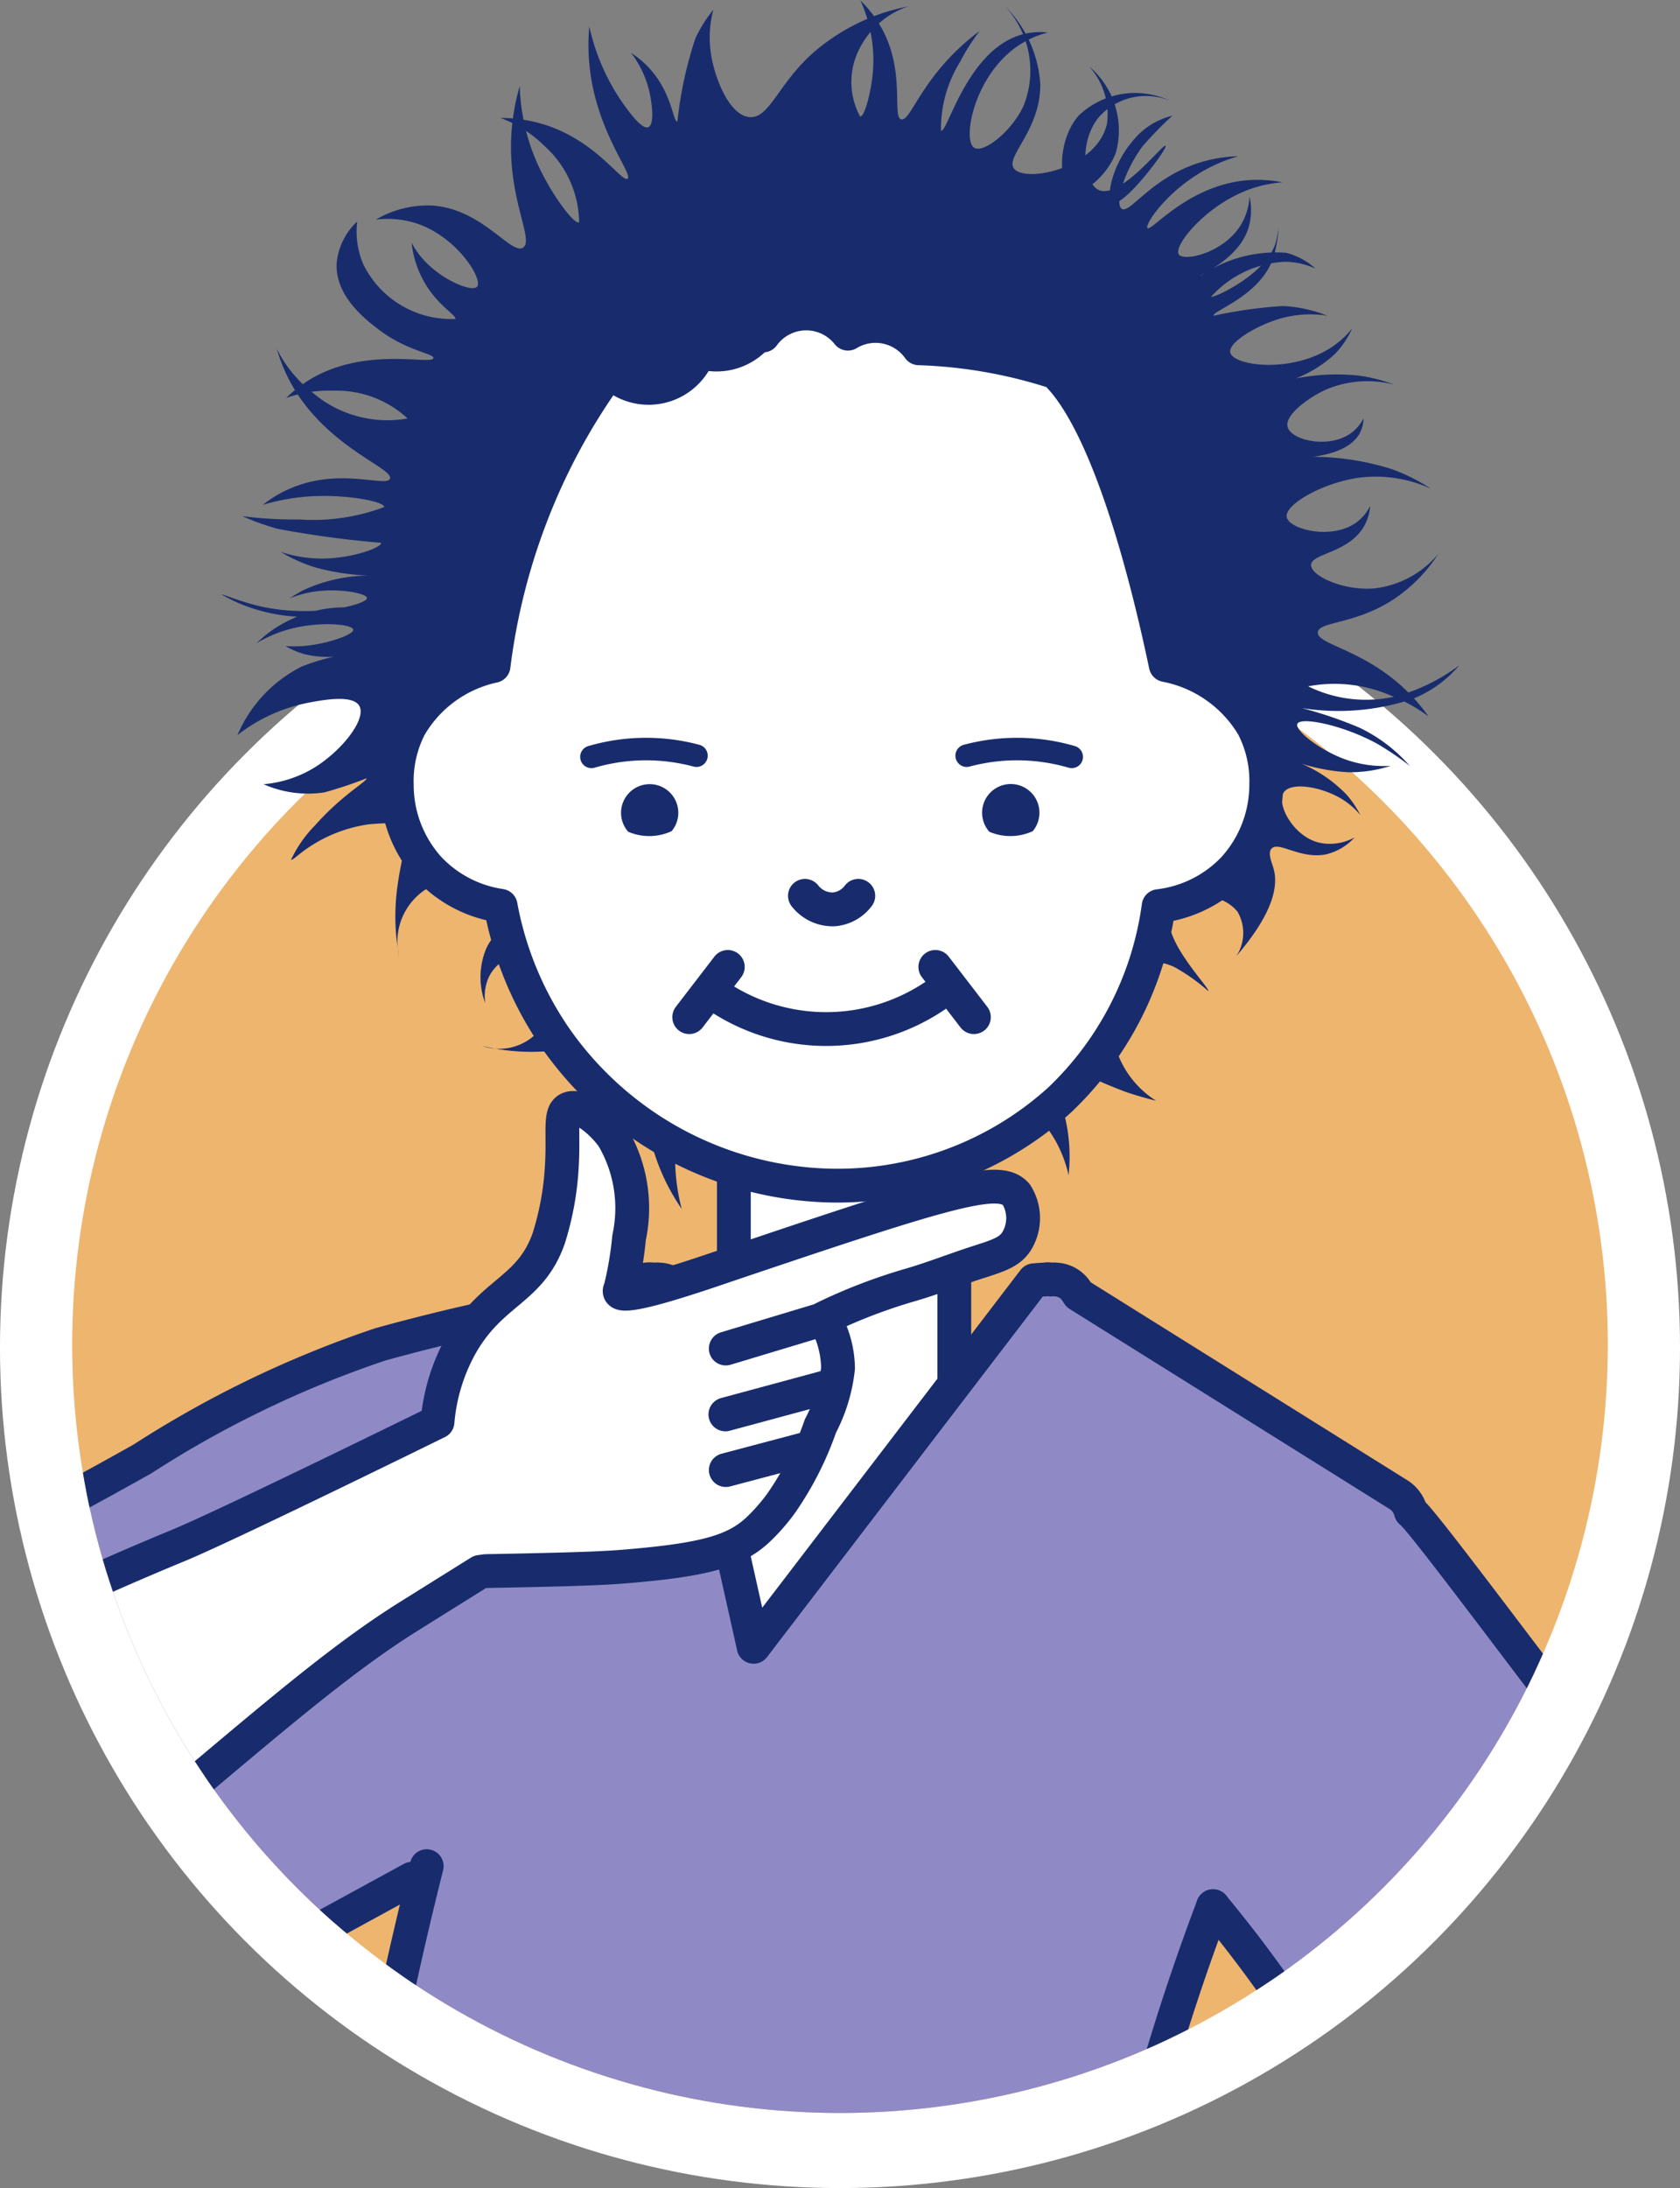 <svg xmlns="http://www.w3.org/2000/svg" width="47.764" height="62.171"><rect width="100%" height="100%" fill="#808080" stroke="none"/><defs><clipPath id="a"><circle data-name="楕円形 63" cx="21.83" cy="21.83" r="21.83" transform="translate(3724.3 205.242)" fill="#eeb56f"/></clipPath></defs><g data-name="グループ 160" transform="translate(-3722.248 -188.864)"><circle data-name="楕円形 61" cx="23.428" cy="23.428" r="23.428" transform="translate(3722.702 203.725)" fill="#fff" stroke="#fff" stroke-miterlimit="10" stroke-width=".909"/><g data-name="グループ 153"><circle data-name="楕円形 62" cx="21.83" cy="21.83" r="21.83" transform="translate(3724.3 205.242)" fill="#eeb56f"/><g data-name="グループ 152"><g data-name="グループ 151" clip-path="url(#a)"><path data-name="パス 183" d="M3749.379 231.656l-4.4 13.948c-1.665-1.5-10.442-9.517-8.595-12.753.388-.679 1.636-1.836 6.728-1.195v-11.077h6.269z" fill="#fff" stroke="#182c6d" stroke-linecap="round" stroke-linejoin="round" stroke-width=".961"/><path data-name="パス 184" d="M3746.548 262.658a1.432 1.432 0 10-1.434-1.433 1.434 1.434 0 001.434 1.433zm0-1.72a.288.288 0 11-.286.287.287.287 0 01.286-.287z" fill="#080000" stroke="#182c6d" stroke-miterlimit="10" stroke-width=".32"/><path data-name="パス 185" d="M3746.634 268.977a1.433 1.433 0 101.433 1.433 1.434 1.434 0 00-1.433-1.433zm0 1.72a.287.287 0 11.286-.287.286.286 0 01-.286.29z" fill="#080000" stroke="#182c6d" stroke-miterlimit="10" stroke-width=".32"/><path data-name="パス 186" d="M3748.7 241.231l-1.173-4.722 1.255-3.217 1.252 1.127z" fill="#080000" stroke="#182c6d" stroke-miterlimit="10" stroke-width=".32"/><path data-name="パス 187" d="M3756.736 243.026a37.876 37.876 0 016.626 11.771q.183.537.347 1.069c2.006-2.458 7.836-6.885 11.487-7.625-5.167-6.17-12.391-16.142-12.837-16.425a.814.814 0 00-.325-.467l-9.122-5.7-.055-.085a.736.736 0 00-.581-.343.694.694 0 00-.151 0h-.007a.339.339 0 00-.161 0c-.091 0-.273.017-.313.021l-7.97 10.414s-2.313-10.419-2.415-10.372a.682.682 0 00-.272-.063.715.715 0 00-.16 0h-.007a.728.728 0 00-.727.34l-.129.047c-.182.026-.445.064-.763.113a57.4 57.4 0 00-6.134 1.34 30.131 30.131 0 00-6.764 3.254c-2.636 1.485-6.5 3.534-11.8 5.948l6.821 12.876 12.634-6.892" fill="#8f8ac6" stroke="#182c6d" stroke-linecap="round" stroke-linejoin="round" stroke-width=".961"/><path data-name="パス 188" d="M3734.38 241.889a113.688 113.688 0 00-2.932 38.308l26.046.342a29.953 29.953 0 01-4.263-10.326 31.042 31.042 0 01-.569-7.01 63.527 63.527 0 014.074-20.177" fill="#8f8ac6" stroke="#182c6d" stroke-linecap="round" stroke-linejoin="round" stroke-width=".961"/><g data-name="グループ 149" fill="#fff" stroke="#182c6d" stroke-linecap="round" stroke-linejoin="round" stroke-width=".961"><path data-name="パス 189" d="M3734.687 229.265a5.413 5.413 0 01.66-2.172c.876-1.549 1.973-1.546 2.5-3.038a8.243 8.243 0 00.375-2.067c.057-.953-.075-1.488.188-1.614.323-.156.928.335 1.263.8a3.976 3.976 0 01.46 2.857 9.891 9.891 0 01-.246 1.456c-.01.018-.031.055-.017.085.107.237 2-.4 2.94-.721 6.481-2.19 7.854-2.606 8.334-2.043a1.257 1.257 0 010 1.335c-.2.3-.513.4-1.1.587-.648.209-1.282.461-1.935.65a15.424 15.424 0 00-2.435.937 2.873 2.873 0 01.4 1.422 4.568 4.568 0 01-.5 1.642 9.008 9.008 0 01-1.1 2.172 5.3 5.3 0 01-.711.809c-.6.536-1.354.792-3.339.976-.771.072-1.221.109-4.359.167l-.171.023-2.058 1.285c-2.544 1.6-5.026 3.934-10.962 8.831a9.071 9.071 0 01-4.348 2.344c-.865.151-2.735.478-4.076-.74a4.183 4.183 0 01-.823-4.663 4.023 4.023 0 011.484-1.646 89.922 89.922 0 0112.24-6.176c1.493-.625 7.336-3.498 7.336-3.498z"/><path data-name="線 67" d="M3745.698 228.289l-2.827.764"/><path data-name="線 68" d="M3745.817 226.297l-2.935.884"/><path data-name="線 69" d="M3745.214 230.018l-2.331.617"/></g><g data-name="グループ 150" fill="#fff" stroke="#182c6d" stroke-linecap="round" stroke-linejoin="round" stroke-width=".961"><path data-name="パス 190" d="M3760.841 266.182c-.26-.085-.687-.225-1.211-.408-.337-.118-1.9-.667-3.5-1.182a3.768 3.768 0 00-1.59-.236 3.37 3.37 0 00-.915.219c-2.854 1.082-4.491 1.7-4.623 2.632a1.689 1.689 0 00.12.877 6.228 6.228 0 00.4.495 6.79 6.79 0 002.544 1.744c1.976.8 2.284 0 5.2.727a6.144 6.144 0 002.24.271 3.234 3.234 0 001.978-.761 2.66 2.66 0 00.563-.757c6.35-6.208 10.814-11.105 12.108-13.084a4.251 4.251 0 00.869-2.68 7.016 7.016 0 00-1.056-2.621c-.5-.947-.951-1.713-1.279-2.249a18.206 18.206 0 00-6.039 4.126l1.451 1.606a60.934 60.934 0 01-3.738 6.495 64.138 64.138 0 01-3.522 4.786z"/><path data-name="線 70" d="M3749.083 267.492l4.8-1.241"/><path data-name="パス 191" d="M3749.7 268.664l4.749-.752"/><path data-name="パス 192" d="M3751.317 269.641l3.073-.163"/></g><path data-name="パス 193" d="M3706.044 311.8c.72.712 2.117 2.265 4.089 4.533h14.572l-5.717-9.009c1.047-.694 20.756-13.757 21.961-14.125a3.09 3.09 0 012.137.112c.864.374 1.15 1.245 1.913 2.695.423.805.949 1.552 1.391 2.347a53.528 53.528 0 003.65 5.389c3.857 5.286 5.839 7.976 8.432 10.258a35.716 35.716 0 003 2.366l15.079-.033a24.22 24.22 0 01-6.952-5.984 27.958 27.958 0 01-2.173-3.3c-2.95-4.984-4.425-7.476-5.277-10.134-1.93-6.023-.081-8.612-2.976-13.989a19.867 19.867 0 00-1.771-2.727h-25.954a3.2 3.2 0 01.044 1.139 4.63 4.63 0 01-2.084 2.878c-2.064 1.48-19.154 13.014-22.033 15.248a11.132 11.132 0 00-3.388 4.476 7.508 7.508 0 00-.242 3.992 7.93 7.93 0 002.299 3.868z" fill="#fff" stroke="#19275e" stroke-miterlimit="10" stroke-width=".961"/></g></g></g><g data-name="グループ 159"><path data-name="パス 194" d="M3755.117 220.141a2.717 2.717 0 01-1.158-1.533 2.4 2.4 0 01.292-2.014 1.086 1.086 0 01.514-.362 1.345 1.345 0 01.984.174 5.244 5.244 0 01.85.618c.079-.064-1.43-1.566-1.055-2.275.207-.392.914-.393.949-.393a1.139 1.139 0 01.937.411 1.2 1.2 0 01-.033 1.266c1.087-1.265 1.2-2.034 1.052-2.515-.048-.163-.163-.421-.049-.543.2-.216.821.31 1.545.165a1.578 1.578 0 00.815-.482 1.441 1.441 0 01-1.062.136c-.718-.216-1.161-1.1-.953-1.413s1.076-.161 1.643.181a2.143 2.143 0 01.536.461 2.79 2.79 0 00-.388-.576 3.858 3.858 0 00-1.682-1.026 5.376 5.376 0 001.732.385 3.75 3.75 0 001.2-.181 3.271 3.271 0 01-1.282-.181c-.744-.266-1.452-.835-1.371-1.013.093-.207 1.294.03 2.275.569a8.352 8.352 0 01.92.625 4.433 4.433 0 00-1.43-1.085 11.89 11.89 0 00-1.633-.556 6.653 6.653 0 003.127-.255 3.348 3.348 0 001.342-.958 5.391 5.391 0 01-1.7.852 3.713 3.713 0 01-2.594-.258 4.018 4.018 0 012.338.258 4.564 4.564 0 011.086.6 5.259 5.259 0 00-.617-.724c-1.224-1.195-2.562-1.314-2.532-1.67.026-.3.988-.223 2.042-.864a4.417 4.417 0 001.384-1.363 2.783 2.783 0 01-1.81.98c-.9.076-1.819-.36-1.807-.668.012-.339 1.146-.333 1.551-1.185a1.38 1.38 0 00.128-.49 1.279 1.279 0 01-.362.447c-.7.542-1.946.224-2.011-.131s1.06-1 2.118-1.125a3.778 3.778 0 011.98.319 5.319 5.319 0 00-1.107-.554 7.511 7.511 0 00-3.148-.3c0-.025 1.776.112 2.232-.718a.93.93 0 00.11-.426 1.211 1.211 0 01-.365.426c-.63.445-1.694.2-1.794-.184-.089-.344.6-.822 1.027-1.03a3.009 3.009 0 012-.17 4.522 4.522 0 00-1-.256 6.049 6.049 0 00-2.567.285 3.531 3.531 0 001.885-.9 2.559 2.559 0 00.49-.724 2.625 2.625 0 01-.554.511c-1.14.778-2.818.555-2.91.175-.071-.295.788-.8 1.484-.985a3.082 3.082 0 011.277-.063 3.9 3.9 0 00-1.277-.277 13.25 13.25 0 00-1.958.276c-.06-.135 1.338-.555 1.7-1.661a3.972 3.972 0 00.149-.809s-.043.231-.064.32c-.22.956-1.818 1.67-1.855 1.61a2.99 2.99 0 012.132-.993 2.194 2.194 0 01.831.192 1.971 1.971 0 00-.831-.447 3.792 3.792 0 00-2.432.654c-.023-.04 1.039-.444 1.346-1.315a1.743 1.743 0 00.043-.937 1.717 1.717 0 01-.235.788c-.489.82-1.63 1.066-1.774.856-.165-.243.774-1.409 2.03-1.857a3.524 3.524 0 01.916-.191 3.577 3.577 0 00-.937-.064c-1.73.112-2.794 1.477-2.9 1.363-.089-.094.576-1.1 1.729-1.7a4.492 4.492 0 01.852-.341 4.04 4.04 0 00-1.065.171c-1.406.426-2.017 1.478-2.249 1.323-.2-.135.065-1.064.588-1.77a10.382 10.382 0 01.852-.874 2.053 2.053 0 00-1.15.746c-.556.652-.755 1.6-.556 1.717.3.172 1.586-1.542 1.514-1.611s-1.291 1.533-1.9 1.257c-.428-.2-.581-1.351 0-2.066a1.788 1.788 0 012.023-.469 2.327 2.327 0 00-2.6.426c-.612.712-.568 1.958-.191 2.13.321.147 1.013-.43 1.256-1.086a2.381 2.381 0 00-.767-2.449 2.014 2.014 0 01.511 1.64c-.3 1.269-2.311 1.676-2.638 1.27-.272-.338.754-1.082.743-2.4a3.428 3.428 0 00-1-2.215 2.692 2.692 0 01.532 2.811c-.341.752-1.147 1.369-1.408 1.21-.348-.214-.011-1.992 1.174-2.85a2.73 2.73 0 01.916-.426 1.973 1.973 0 00-.682.043c-1.6.394-2.171 2.82-2.354 2.75a3.591 3.591 0 01.544-1.962 5.771 5.771 0 01.554-.873 6.424 6.424 0 00-1 .916c-.789.89-1.017 1.646-1.227 1.593-.276-.069.136-1.374-.578-2.624a3.469 3.469 0 00-.584-.754 4.138 4.138 0 01.358 1.98c-.044.579-.232 1.328-.367 1.318a2.059 2.059 0 01.009-1.978 2.4 2.4 0 011.357-1.15 5.769 5.769 0 00-2.809 1.414c-.924.88-1.159 1.78-1.707 1.729-.578-.055-1-1.126-1.1-1.861a3.084 3.084 0 01.076-1.188 3.928 3.928 0 00-.509.811 11.278 11.278 0 00-.512 2.367c-.123.011-.146-.755-.733-1.443a2.635 2.635 0 00-.583-.508 2.888 2.888 0 01.508 1.054c.089.364.163.983-.019 1.056-.167.068-.483-.354-.641-.565a6.112 6.112 0 01-1.037-2.3 5.866 5.866 0 00.038 1.377c.251 1.715 1.208 2.831 1.051 2.949s-.833-.984-2.2-1.479a4.225 4.225 0 00-1.414-.245 3.5 3.5 0 011.245.792 2.957 2.957 0 01.991 2.176c-.139.071-.82-.824-1.217-1.742a5.845 5.845 0 01-.472-2.131 6.239 6.239 0 00-.245 1.546c-.053 1.729.653 2.832.342 3.042-.339.228-1.154-1.1-2.586-1.194a2.907 2.907 0 00-1.6.4 2.686 2.686 0 011.169.113c1.149.388 1.878 1.581 1.71 1.79-.134.167-.947-.161-1.465-.7a2.345 2.345 0 01-.4-.547 2.962 2.962 0 00.226.849c.393.9 1.078 1.205 1.014 1.318a2.784 2.784 0 01-2.617-1.564 2.4 2.4 0 01-.169-1.206 1.858 1.858 0 00-.585 1.206c-.034.94.86 1.612 1.226 1.886.789.593 1.548.66 1.525.79-.036.208-1.925-.344-3.505.605a3.666 3.666 0 00-.679.528 3.621 3.621 0 011.339-.207 2.975 2.975 0 012.112.789 3.279 3.279 0 01-2.7-.733 3.638 3.638 0 01-1.018-1.244 4.778 4.778 0 00.415 1c1.005 1.8 2.917 2.39 2.8 2.689-.1.254-1.409-.33-2.821.272a3.482 3.482 0 00-.792.471 6 6 0 011.414-.245c.989-.05 2.039.148 2.037.307a5.711 5.711 0 01-2.4.353 11.455 11.455 0 01-1.64-.095 8.031 8.031 0 001 .359 28.736 28.736 0 002.95.4c.018.136-.766.413-1.536.444a3.727 3.727 0 01-1.32-.188 4.487 4.487 0 001.019.452 6.826 6.826 0 001.735.229 4.452 4.452 0 00-2.136.423 3.46 3.46 0 00-.357.217 3.013 3.013 0 01.668-.186c.734-.115 1.526.047 1.527.178 0 .189-1.638.607-3.2.194-.453-.119-.923-.314-.931-.294a4.445 4.445 0 001.071.45 4.875 4.875 0 002.868-.058 3.573 3.573 0 00-2.014.337 3.485 3.485 0 00-.931.652 3.684 3.684 0 01.946-.4c.853-.228 1.781-.139 1.8.016.019.137-.669.378-1.258.45a3.454 3.454 0 01-.668.016 2.2 2.2 0 00.543.232 2.709 2.709 0 001.384-.027 6.055 6.055 0 00-1.477.384 3.871 3.871 0 00-1.814 1.941 4.764 4.764 0 012-.916c.409-.078 1.274-.243 1.463.086.217.38-.521 1.313-1.339 1.792a3.319 3.319 0 01-1.382.435 3.127 3.127 0 001.723.233 11.356 11.356 0 001.2-.4c.043.071-.7.474-1.459 1.335a3.5 3.5 0 00-.683.978c.023.02.14-.08.233-.155a4.085 4.085 0 011.99-.853c.457-.038.691-.057.856.1.369.358-.114 1.131-.114 2.519a6.069 6.069 0 00.108 1.139 1.777 1.777 0 01.994-2.039c.951-.359 2.071.426 2.078.95 0 .3-.362.341-.6.873a2.1 2.1 0 00-.023 1.545 1.3 1.3 0 01.045-.6 1.1 1.1 0 01.895-.761.861.861 0 01.746.36.672.672 0 01.065.149 1.5 1.5 0 01-1.851 2.06 5.942 5.942 0 001.328.17c1.747.027 2.727-.739 3.2-.306.279.255.123.688.1 1.362a5.949 5.949 0 001.056 3.406 5.782 5.782 0 01-.171-1.022c-.172-2.325 1.079-5.057 2.382-5.094.216-.006 1.017.046 1.987 1.89a7.312 7.312 0 012.511 0c.667.118 2.972.528 3.95 2.35a3.614 3.614 0 01.341.919 4.851 4.851 0 00-.341-2.384 6.294 6.294 0 00-2.077-2.395 12.933 12.933 0 004.086 2.429c.332.109.615.185.82.236z" fill="#182c6d"/><g data-name="グループ 154"><path data-name="パス 195" d="M3757.874 209.505a3.7 3.7 0 00-2.483-1.743c-.5-2.383-1.589-6.786-3.1-8.286l-.058-.042a13.936 13.936 0 00-3.861-.674 1.512 1.512 0 00-2.016-.415 1.513 1.513 0 00-2.412.051 1.05 1.05 0 01-.1-.079 1.517 1.517 0 01-1.718.539 1.5 1.5 0 01-.208.4 1.515 1.515 0 01-2.117.341 1.468 1.468 0 01-.216-.19 17.818 17.818 0 00-1.489 2.429 18.123 18.123 0 00-1.816 5.95 3.643 3.643 0 00-2.376 1.718 3.364 3.364 0 00-.375 1.661 3.54 3.54 0 00.92 2.382 3.5 3.5 0 002.032 1.054 9.7 9.7 0 001.537 3.728 9.812 9.812 0 007.694 4.218 9.412 9.412 0 006.671-2.436 9.317 9.317 0 002.806-5.5 3.507 3.507 0 002.138-1.068 3.548 3.548 0 00.921-2.382 3.371 3.371 0 00-.374-1.656z" fill="#fff" stroke="#182c6d" stroke-linecap="round" stroke-linejoin="round" stroke-width=".961"/></g><path data-name="パス 196" d="M3745.133 214.318a1 1 0 00.817.385.967.967 0 00.7-.385" fill="none" stroke="#182c6d" stroke-linecap="round" stroke-miterlimit="10" stroke-width=".961"/><g data-name="グループ 157"><g data-name="グループ 155"><path data-name="パス 197" d="M3752.718 210.37a5.551 5.551 0 00-2.987-.034" fill="none" stroke="#182c6d" stroke-linecap="round" stroke-miterlimit="10" stroke-width=".64"/><path data-name="パス 198" d="M3751.8 211.958a.815.815 0 10-1.424.54 1.524 1.524 0 001.234-.017.815.815 0 00.19-.523z" fill="#182c6d"/></g><g data-name="グループ 156"><path data-name="パス 199" d="M3739.063 210.37a5.547 5.547 0 012.986-.034" fill="none" stroke="#182c6d" stroke-linecap="round" stroke-miterlimit="10" stroke-width=".64"/><path data-name="パス 200" d="M3741.533 211.958a.814.814 0 10-1.424.54 1.524 1.524 0 001.234-.017.816.816 0 00.19-.523z" fill="#182c6d"/></g></g><g data-name="グループ 158" fill="#fff" stroke="#182c6d" stroke-linecap="round" stroke-linejoin="round" stroke-width=".961"><path data-name="パス 201" d="M3742.543 217.09a5.537 5.537 0 006.386 0"/><path data-name="線 71" d="M3742.94 216.338l-1.097 1.427"/><path data-name="線 72" d="M3748.84 216.338l1.097 1.427"/></g></g></g></svg>